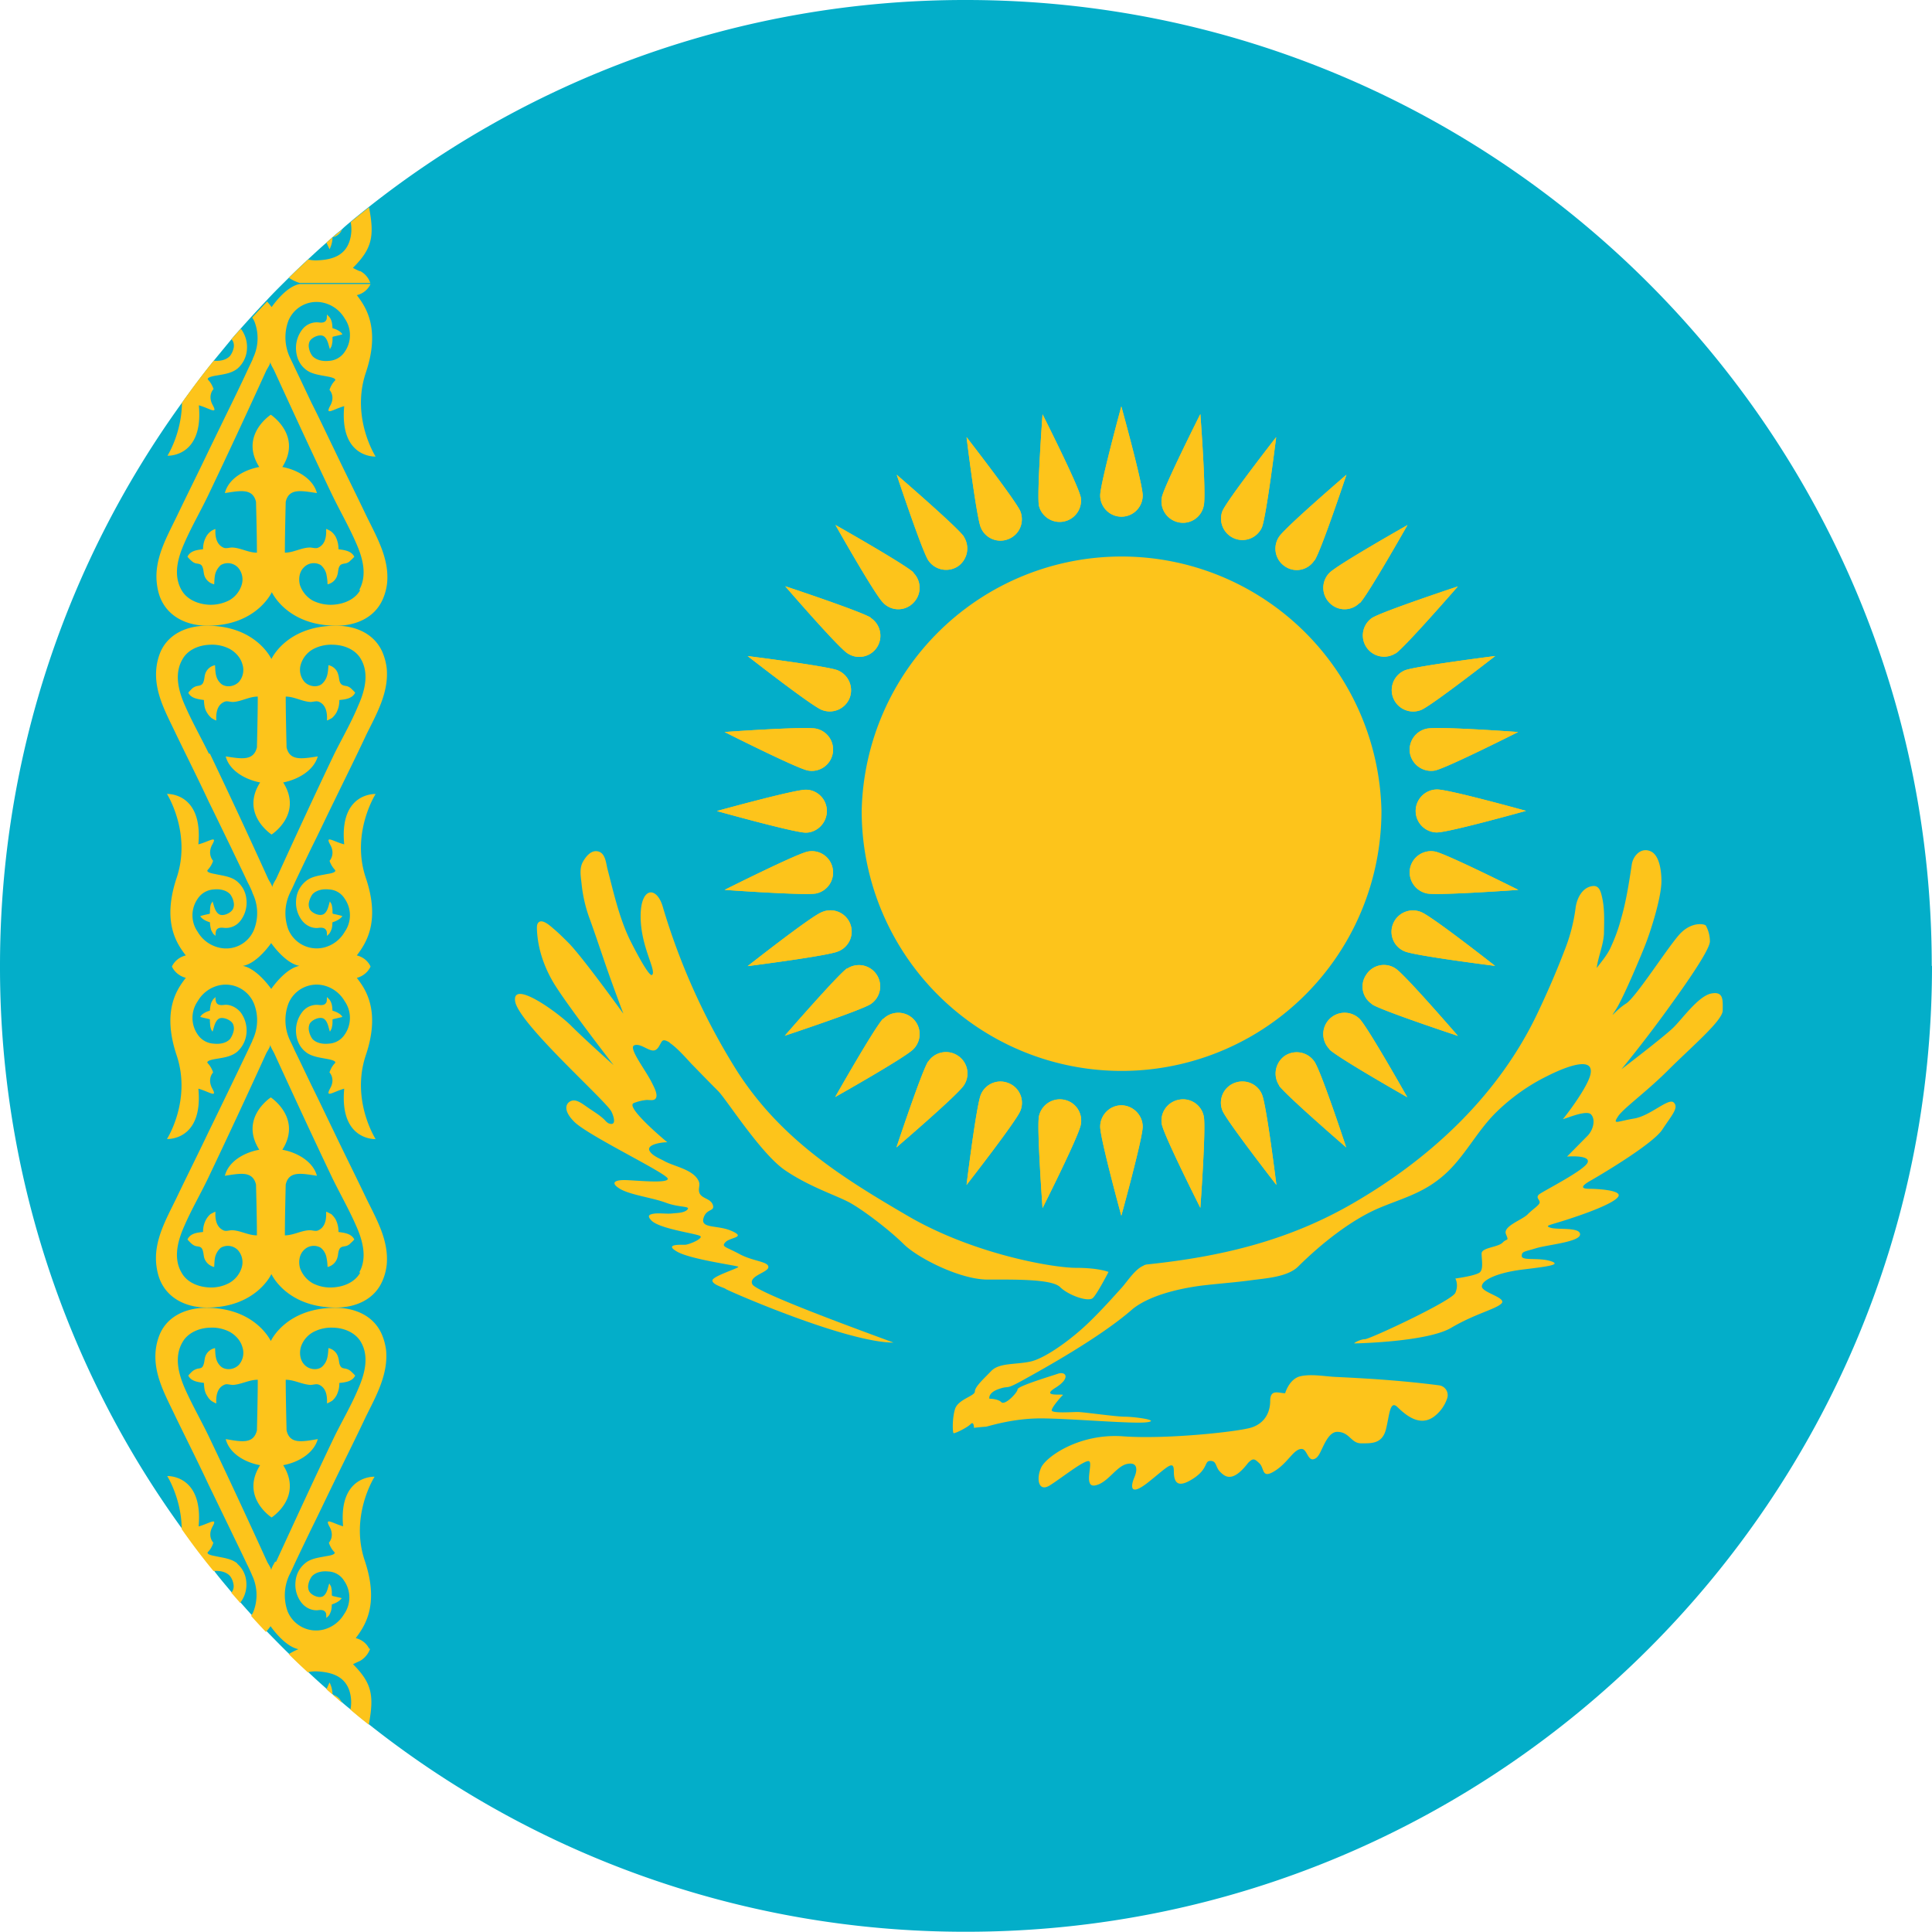 <svg width="32.004" height="32" xmlns="http://www.w3.org/2000/svg"><g fill="none"><path d="M32.004 16c0 8.826-7.178 16-15.997 16a15.895 15.895 0 0 1-10.195-3.679 4.074 4.074 0 0 1-.149-.124c-.053-.042-.099-.085-.152-.13-.031-.029-.067-.057-.099-.09a11.104 11.104 0 0 1-.307-.279 12.306 12.306 0 0 1-.315-.3c-.128-.124-.248-.248-.372-.375a8.596 8.596 0 0 1-.244-.266c-.063-.067-.127-.141-.187-.208l-.149-.17c-.099-.12-.201-.237-.293-.36a9.679 9.679 0 0 1-.528-.694A15.837 15.837 0 0 1 0 16c0-3.48 1.118-6.704 3.014-9.328.17-.237.343-.47.527-.697l.294-.357c.046-.057.095-.11.148-.17a18.228 18.228 0 0 1 .435-.474c.12-.131.244-.251.368-.375.103-.103.212-.205.319-.305.099-.091.201-.187.304-.275.032-.032.067-.06.099-.089 0 0 0-.003.003-.003.046-.043.096-.082.149-.124.046-.046.099-.089.149-.131A15.921 15.921 0 0 1 16.004 0C24.825 0 32 7.181 32 16h.004z" fill="#03AEC9"/><path d="M5.533 18.749c-.124-.255-.244-.51-.372-.768-.092-.191-.184-.386-.276-.573a3.505 3.505 0 0 0-.078-.166c0-.004 0-.007-.003-.007a.782.782 0 0 1-.028-.605.504.504 0 0 1 .59-.305.552.552 0 0 1 .343.259.483.483 0 0 1 0 .555.335.335 0 0 1-.261.149c-.092.01-.205-.004-.273-.078a.335.335 0 0 1-.056-.131.19.19 0 0 1 .01-.117c.032-.067.17-.13.237-.085.068.046.078.163.1.213l.024-.046c.007-.018.01-.04.014-.06.004-.025.004-.047.004-.071 0-.022-.004-.029.018-.032.01-.004.145-.032.145-.036 0-.003-.032-.067-.163-.102-.004-.043-.004-.085-.021-.131a.229.229 0 0 0-.032-.057c-.004-.007-.04-.035-.04-.042 0 .025 0 .05-.003.074-.017.064-.074.067-.134.06a.303.303 0 0 0-.276.124.5.5 0 0 0-.096.354c.011.11.06.223.153.297.095.081.237.096.36.12.022.004.17.029.128.071-.064.064-.089.152-.089.152s.103.103.01.266c-.088.166.054.053.234.003-.08.867.52.835.52.835s-.413-.644-.162-1.39c.25-.743-.01-1.1-.149-1.28.173-.047.227-.188.227-.188s-.054-.142-.227-.184c.138-.188.4-.542.149-1.284-.251-.743.162-1.39.162-1.39s-.604-.032-.52.834c-.18-.046-.322-.159-.233.004.092.162-.01.269-.01.269s.024.08.088.148c.042.046-.103.067-.128.07-.12.026-.261.036-.36.125a.436.436 0 0 0-.153.297.491.491 0 0 0 .096.347c.064.084.17.138.276.123.057-.007.113-.003.134.06.004.025.004.05.004.075 0-.004.035-.032.039-.04a.247.247 0 0 0 .032-.06c.017-.038.017-.08.02-.127.128-.039.164-.102.164-.102 0-.004-.135-.036-.145-.036-.022-.007-.018-.014-.018-.035 0-.021 0-.046-.004-.067a.335.335 0 0 0-.014-.064c-.003-.003-.025-.042-.025-.042-.02.05-.031.162-.099.208-.067.046-.205-.014-.237-.084a.177.177 0 0 1-.01-.114.371.371 0 0 1 .056-.127c.068-.074.18-.092.273-.081a.32.32 0 0 1 .261.152.478.478 0 0 1 0 .552.549.549 0 0 1-.343.258.509.509 0 0 1-.59-.3.781.781 0 0 1 .028-.606l.003-.007c.029-.056.053-.11.078-.166.092-.195.184-.386.276-.577.128-.254.248-.513.372-.764.18-.371.364-.74.537-1.11.17-.344.372-.694.336-1.094a.968.968 0 0 0-.074-.276c-.138-.304-.446-.431-.764-.431-.824 0-1.072.552-1.072.552s-.251-.552-1.068-.552c-.319 0-.633.127-.768.431a.96.96 0 0 0-.07.276c-.04.4.166.747.328 1.093.18.372.365.74.538 1.111.124.251.248.51.372.764.092.195.187.386.275.577.029.053.054.106.078.166v.007a.75.75 0 0 1 .029.605.498.498 0 0 1-.591.3.552.552 0 0 1-.343-.257.477.477 0 0 1 0-.552.341.341 0 0 1 .265-.152c.092-.011.205.007.272.08a.32.32 0 0 1 .057.128.177.177 0 0 1-.01.114c-.032.07-.174.134-.238.084-.067-.046-.081-.159-.102-.208 0 0-.021.039-.025.042a.335.335 0 0 0-.014.064c0 .021-.004.046-.004.067 0 .021.004.028-.014.035-.01 0-.145.032-.145.036 0 0 .028.063.16.102a.517.517 0 0 0 .02.128c.008.02.022.039.032.06.007.007.04.035.04.039 0-.025 0-.05.006-.075.015-.063.075-.067.135-.06a.302.302 0 0 0 .276-.123.491.491 0 0 0 .095-.347.436.436 0 0 0-.152-.297c-.099-.085-.24-.096-.364-.124-.018-.004-.166-.025-.124-.07a.391.391 0 0 0 .088-.15s-.102-.106-.014-.268c.092-.163-.05-.05-.23-.004.078-.866-.52-.835-.52-.835s.41.648.16 1.39c-.248.743.01 1.1.152 1.285-.174.042-.23.184-.23.184s.056.141.23.187c-.142.184-.4.538-.153 1.28.252.747-.159 1.39-.159 1.39s.602.033.52-.834c.18.05.322.163.23-.003-.088-.163.014-.266.014-.266s-.024-.085-.088-.152c-.042-.042.103-.067.124-.07.124-.022.262-.036.364-.121a.467.467 0 0 0 .152-.297.504.504 0 0 0-.095-.354c-.067-.081-.174-.138-.276-.124-.057.007-.12.004-.135-.06-.007-.025-.007-.05-.007-.074 0 .007-.032.035-.039.042-.01.018-.024.04-.031.057a.533.533 0 0 0-.022.13c-.13.036-.159.1-.159.103 0 .004.135.032.145.036.018.003.014.01.014.032 0 .024.004.046.004.07a.252.252 0 0 0 .014.06c0 .008.025.047.025.047.021-.05.035-.167.102-.213.064-.042.206.018.237.085a.186.186 0 0 1 .011.117.387.387 0 0 1-.057.13c-.067.075-.18.09-.272.079a.337.337 0 0 1-.265-.149.483.483 0 0 1 0-.555.548.548 0 0 1 .343-.259.506.506 0 0 1 .59.305.752.752 0 0 1-.028.605v.007l-.078.166a158.06 158.06 0 0 1-.647 1.34c-.177.372-.36.736-.538 1.108-.166.343-.371.693-.329 1.093.011.095.032.19.071.276.138.304.45.435.768.435.817 0 1.068-.555 1.068-.555s.248.555 1.072.555c.318 0 .63-.13.764-.435a.91.91 0 0 0 .074-.276c.036-.4-.166-.746-.336-1.093-.177-.372-.36-.736-.537-1.107zM3.46 12.484c-.128-.262-.273-.517-.393-.79-.106-.236-.187-.526-.046-.77.088-.163.28-.24.463-.244a.632.632 0 0 1 .322.07c.096.053.18.145.209.252a.302.302 0 0 1-.057.293c-.07.074-.198.1-.286.04a.259.259 0 0 1-.092-.146c-.014-.053-.014-.11-.018-.17a.214.214 0 0 0-.166.156c-.01.039-.01.085-.028.127-.018.046-.05.053-.092.06a.188.188 0 0 0-.1.05c-.006.007-.056.057-.056.064.046.095.166.106.258.12.004.078.01.148.053.212.018.032.043.06.071.085.004.004.081.05.081.039-.007-.117.011-.258.138-.308.04-.018.096.007.145.004.138-.01.262-.089.404-.089 0 .304-.014.842-.014.842-.057.23-.262.188-.517.149.064.247.343.389.57.431-.333.524.19.863.19.863s.524-.336.192-.863c.223-.042.502-.184.573-.431-.258.039-.464.081-.517-.149 0 0-.014-.534-.014-.842.138 0 .262.078.403.089.043.003.1-.022.145-.004.124.05.142.195.135.308 0 .01.078-.035.085-.039a.412.412 0 0 0 .07-.085.428.428 0 0 0 .05-.212c.096-.01.212-.021.262-.12 0-.007-.053-.057-.06-.064a.166.166 0 0 0-.1-.05c-.038-.007-.07-.014-.091-.06-.018-.039-.014-.085-.029-.127a.21.21 0 0 0-.162-.156c-.004.057-.007.117-.022.17a.286.286 0 0 1-.092.145c-.084.06-.215.035-.283-.039a.305.305 0 0 1-.06-.293.431.431 0 0 1 .209-.252.64.64 0 0 1 .322-.07c.187.003.378.081.467.244.138.244.056.534-.05.77-.113.273-.261.528-.392.79-.33.69-.648 1.38-.966 2.076-.018.032-.064.1-.064.142 0-.04-.05-.106-.067-.142a111.7 111.7 0 0 0-.966-2.076H3.46zM4.022 16c.24-.039.47-.378.47-.378s.23.336.468.378c-.237.042-.467.382-.467.382s-.23-.336-.47-.382zm1.946 5.08c-.089.163-.28.24-.467.247a.632.632 0 0 1-.322-.07.468.468 0 0 1-.209-.251c-.028-.1-.014-.22.06-.294a.227.227 0 0 1 .283-.043.271.271 0 0 1 .092.146.862.862 0 0 1 .021.173.22.22 0 0 0 .163-.156c.014-.042.01-.085.029-.13.02-.047.053-.05.091-.057a.153.153 0 0 0 .1-.053.481.481 0 0 0 .06-.06c-.05-.1-.167-.11-.262-.124a.437.437 0 0 0-.05-.213.412.412 0 0 0-.07-.084c-.007 0-.085-.046-.085-.036.007.113-.01.255-.135.308-.042.018-.099-.007-.145-.004-.141.008-.265.085-.403.085 0-.304.014-.842.014-.842.053-.23.258-.184.517-.145-.068-.25-.35-.392-.573-.431.332-.524-.191-.867-.191-.867s-.524.34-.191.867c-.227.039-.506.18-.57.431.255-.039.46-.085.516.145 0 0 .015.535.015.842-.142 0-.266-.077-.404-.085-.046-.003-.102.022-.145.004-.127-.053-.145-.195-.138-.308 0-.01-.078.036-.081.036a.325.325 0 0 0-.07.084.403.403 0 0 0-.054.213c-.092.01-.212.02-.258.124 0 .003.05.056.057.06.028.028.063.05.099.053.042.007.074.01.092.056.017.043.017.085.028.131a.225.225 0 0 0 .166.156c.004-.057.004-.12.018-.173a.301.301 0 0 1 .092-.146.232.232 0 0 1 .286.043.302.302 0 0 1 .057.294.44.44 0 0 1-.209.25.632.632 0 0 1-.322.071c-.184-.007-.375-.084-.463-.247-.142-.24-.06-.534.046-.771.117-.27.265-.524.393-.79.328-.689.65-1.379.965-2.072.018-.036.067-.103.067-.145 0 .039.046.106.064.145.318.693.637 1.383.966 2.073.13.265.276.52.393.789.106.237.187.53.049.77h.018z" fill="#FDC41B"/><path d="M6.07 8.547c-.177-.372-.36-.736-.537-1.108-.124-.254-.244-.513-.372-.764-.092-.194-.184-.389-.276-.58a6.506 6.506 0 0 0-.078-.163l-.003-.007a.79.79 0 0 1-.028-.608.503.503 0 0 1 .59-.3.552.552 0 0 1 .343.257.483.483 0 0 1 0 .556.335.335 0 0 1-.261.148c-.092.01-.205-.007-.273-.081a.3.3 0 0 1-.056-.127.177.177 0 0 1 .01-.114c.032-.067.17-.13.237-.084.068.049.078.162.1.212l.024-.046c.007-.018.01-.04.014-.06.004-.025.004-.046.004-.071 0-.021-.004-.028.018-.032.01-.003.145-.032.145-.039 0 0-.032-.064-.163-.099-.004-.042-.004-.088-.021-.13a.18.18 0 0 0-.032-.057c-.004-.007-.04-.036-.04-.043 0 .025 0 .05-.003.074-.017.064-.074.068-.134.06a.303.303 0 0 0-.276.124.5.5 0 0 0-.096.354c.011.113.06.223.153.297.095.082.237.096.36.12.022.004.17.029.128.071-.064.064-.089.152-.089.152s.103.103.01.266c-.088.166.054.053.234.003-.08.867.52.835.52.835s-.413-.644-.162-1.39c.25-.743-.01-1.1-.149-1.284a.332.332 0 0 0 .227-.184H4.967c-.237.039-.467.382-.467.382s-.029-.039-.075-.092c-.081.085-.166.177-.247.265a.452.452 0 0 1 .039.071.76.76 0 0 1-.029.608v.007c-.024.054-.05.107-.077.163-.089.195-.184.39-.276.58-.124.252-.248.51-.372.764-.177.372-.36.736-.538 1.108-.166.343-.37.697-.328 1.093.01.095.031.19.07.276.138.304.45.435.768.435.817 0 1.068-.556 1.068-.556s.248.556 1.072.556c.318 0 .63-.131.764-.435a.91.91 0 0 0 .074-.276c.036-.396-.166-.747-.336-1.093l-.007-.014zm-.102 1.227c-.089.16-.28.237-.467.244a.67.67 0 0 1-.322-.07.468.468 0 0 1-.209-.252c-.028-.099-.014-.22.06-.293a.227.227 0 0 1 .283-.043.285.285 0 0 1 .092.145.93.93 0 0 1 .021.174.214.214 0 0 0 .163-.156c.014-.043.01-.089.029-.131.02-.046.053-.05.091-.057a.153.153 0 0 0 .1-.053.482.482 0 0 0 .06-.06c-.05-.099-.167-.11-.262-.124a.446.446 0 0 0-.05-.212.317.317 0 0 0-.07-.081c-.007-.007-.085-.05-.085-.04.007.114-.01.256-.135.309-.042.017-.099-.007-.145-.004-.141.007-.265.085-.403.085 0-.304.014-.842.014-.842.053-.23.258-.184.517-.145-.068-.251-.35-.393-.573-.432.332-.523-.191-.866-.191-.866s-.524.34-.191.866c-.227.04-.506.18-.57.432.255-.039.46-.085.516.145 0 0 .015.534.015.842-.142 0-.266-.078-.404-.085-.046-.003-.102.021-.145.004-.127-.053-.145-.195-.138-.308 0-.01-.078.032-.081.039a.262.262 0 0 0-.07.081.412.412 0 0 0-.054.212c-.092.011-.212.022-.258.124 0 .004.05.057.057.06.028.029.063.05.099.053.042.007.074.011.092.057.017.039.017.085.028.13a.22.22 0 0 0 .166.157c.004-.057.004-.114.018-.174a.318.318 0 0 1 .092-.145.232.232 0 0 1 .286.043.3.3 0 0 1 .057.293.44.44 0 0 1-.209.251.67.67 0 0 1-.322.071c-.184-.007-.375-.085-.463-.244-.142-.248-.06-.534.046-.775.117-.269.265-.523.393-.789.328-.686.65-1.38.965-2.072.018-.036.067-.103.067-.146 0 .04.046.107.064.146.318.693.637 1.386.966 2.072.13.266.276.52.393.79.106.24.187.526.049.774h.018zm-1.981-4.32s0-.003-.004-.003c-.05.057-.099.11-.148.17.01.01.017.021.024.032a.177.177 0 0 1 .011.113.344.344 0 0 1-.057.127c-.067.075-.176.092-.272.082-.184.226-.36.46-.527.697-.004.506-.24.877-.24.877s.6.032.52-.835c.18.05.321.163.23-.003-.09-.163.013-.266.013-.266s-.024-.085-.088-.152c-.042-.042.103-.067.124-.07.124-.022.262-.036.364-.12a.459.459 0 0 0 .152-.298.505.505 0 0 0-.095-.354l-.007.004zm1.705 19.832c-.18-.05-.322-.16-.234.003.092.163-.01.266-.01.266s.024.088.088.152c.043.046-.102.067-.127.07-.12.025-.262.036-.361.124a.435.435 0 0 0-.152.294.486.486 0 0 0 .095.35c.064.085.17.138.276.128.057-.007.113-.007.135.056.003.025.003.05.003.074 0-.003.036-.031.04-.038a.197.197 0 0 0 .031-.06c.018-.04.018-.085.021-.128.128-.039.163-.103.163-.103 0-.003-.134-.031-.145-.035-.021-.007-.018-.014-.018-.035 0-.021 0-.046-.003-.067-.004-.022-.007-.046-.014-.064-.004-.004-.025-.043-.025-.043-.021.05-.032.163-.1.21-.066.045-.204-.015-.236-.086a.177.177 0 0 1-.01-.113.344.344 0 0 1 .056-.127c.067-.075.18-.092.272-.082a.32.32 0 0 1 .262.152.483.483 0 0 1 0 .556.556.556 0 0 1-.343.255.509.509 0 0 1-.591-.301.79.79 0 0 1 .032-.612c.028-.053.053-.11.078-.166.092-.195.184-.386.276-.577.127-.255.247-.51.371-.764.18-.372.364-.736.538-1.107.17-.343.371-.697.336-1.097a.968.968 0 0 0-.075-.276c-.137-.304-.445-.431-.764-.431-.824 0-1.071.551-1.071.551s-.252-.551-1.069-.551c-.318 0-.633.127-.767.431a.96.96 0 0 0-.071.276c-.04.4.166.75.329 1.097.18.371.364.735.538 1.107l.37.764c.093.195.188.386.277.577.028.053.053.11.078.166v.003a.76.76 0 0 1 .028.609c-.01.025-.025.05-.039.074.078.089.163.18.244.265a.842.842 0 0 0 .078-.095s.23.34.467.382h1.17s-.052-.142-.226-.184c.138-.187.4-.538.149-1.284-.251-.743.163-1.39.163-1.39s-.605-.029-.52.835l.007-.011zm-1.136.584c-.017.035-.063.102-.063.145 0-.04-.05-.107-.068-.145-.314-.69-.636-1.384-.965-2.073-.128-.266-.273-.517-.393-.786-.106-.24-.187-.53-.046-.774.088-.16.28-.241.463-.244a.632.632 0 0 1 .322.07c.096.053.18.145.209.251a.302.302 0 0 1-.057.294c-.07.074-.198.099-.286.039a.259.259 0 0 1-.092-.145c-.014-.053-.014-.11-.018-.17a.213.213 0 0 0-.166.156c-.01.042-.01.085-.028.127-.018.05-.05.05-.092.057a.226.226 0 0 0-.1.053c-.006.007-.056.056-.056.063.046.096.166.107.258.12.004.079.01.15.053.213a.274.274 0 0 0 .071.085c.004.003.081.05.081.039-.007-.113.011-.258.138-.308.04-.018.096.007.145.004.138-.011.262-.085.404-.085 0 .3-.014.838-.014.838-.057.234-.262.188-.517.145.064.251.343.393.57.432-.333.527.19.866.19.866s.524-.336.192-.866c.223-.04.502-.18.573-.432-.258.043-.464.089-.517-.145 0 0-.014-.534-.014-.838.138 0 .262.074.403.085.043.003.1-.022.145-.004.124.05.142.195.135.308 0 .01.078-.036.085-.04a.333.333 0 0 0 .07-.084.427.427 0 0 0 .05-.212c.096-.01.212-.022.262-.12 0-.008-.053-.057-.06-.064a.193.193 0 0 0-.1-.053c-.038-.007-.07-.007-.091-.057-.018-.039-.014-.081-.029-.127a.21.21 0 0 0-.162-.156c-.004.057-.007.113-.022.17a.285.285 0 0 1-.092.145c-.084.06-.215.035-.283-.039-.074-.074-.088-.195-.06-.294a.432.432 0 0 1 .209-.25.64.64 0 0 1 .322-.071c.187.003.378.084.467.244.138.244.056.534-.05.774-.113.27-.261.52-.392.786-.33.69-.648 1.383-.966 2.073h-.018zm-.622.031c-.1-.084-.24-.095-.365-.123-.017-.004-.166-.025-.123-.071.063-.06.088-.152.088-.152s-.103-.103-.014-.266c.092-.162-.05-.053-.23-.003.078-.863-.52-.835-.52-.835s.237.375.24.88c.167.238.34.468.527.694.092-.01.206.007.273.082a.3.3 0 0 1 .056.127.177.177 0 0 1-.01.113.128.128 0 0 1-.025.036l.149.17c0-.004.003-.004.003-.008a.49.49 0 0 0 .096-.35.435.435 0 0 0-.152-.294h.007z" fill="#FDC41B"/><path d="m5.458 27.872-.05.11c.033.031.068.06.1.088a.455.455 0 0 0-.05-.202v.004zm.053.201c.05.043.096.085.152.131a.223.223 0 0 0-.152-.13zm.336-.505s.103-.05.114-.053a.38.38 0 0 0 .17-.202H4.96s-.075.025-.177.088c.102.103.212.205.314.3a.594.594 0 0 1 .174-.013c.28.018.442.113.513.308a.628.628 0 0 1 .021.325c.1.085.202.17.304.248.089-.478.057-.683-.265-1.005l.003.004zM5.96 4.493s-.113-.05-.113-.057c.319-.318.358-.524.266-1.001-.1.078-.205.163-.304.244a.63.63 0 0 1-.022.325c-.07.199-.233.294-.513.308a.552.552 0 0 1-.17-.014c-.106.1-.215.202-.318.304a.71.71 0 0 0 .177.085h1.171a.347.347 0 0 0-.17-.198l-.003.004zm-.445-.563a.217.217 0 0 0 .149-.124c-.05.04-.1.078-.15.124zm-.106.092.05.106s.049-.085.049-.198c-.032.028-.067.057-.1.089v.003zm17.475 9.41a4.306 4.306 0 0 1-4.305 4.308 4.306 4.306 0 0 1-4.305-4.308 4.306 4.306 0 0 1 8.61 0zm-3.955-5.225a.352.352 0 0 1-.704 0c0-.191.35-1.475.35-1.475s.354 1.277.354 1.475z" fill="#FDC41B"/><path d="M18.929 8.207a.352.352 0 0 1-.704 0c0-.191.35-1.475.35-1.475s.354 1.277.354 1.475zm-1.026.028a.354.354 0 0 1-.693.142c-.036-.195.06-1.514.06-1.514s.598 1.185.633 1.376v-.004z" fill="#FDC41B"/><path d="M17.903 8.235a.354.354 0 0 1-.693.142c-.036-.195.06-1.514.06-1.514s.598 1.185.633 1.376v-.004zm-1.001.234c.07.18-.01.385-.195.46a.351.351 0 0 1-.46-.191c-.074-.18-.236-1.497-.236-1.497s.813 1.047.891 1.228z" fill="#FDC41B"/><path d="M16.902 8.469c.07.18-.01.385-.195.46a.351.351 0 0 1-.46-.191c-.074-.18-.236-1.497-.236-1.497s.813 1.047.891 1.228zm-.937.421a.36.36 0 0 1-.096.491.357.357 0 0 1-.492-.099c-.106-.162-.523-1.418-.523-1.418s1.005.866 1.114 1.026h-.003z" fill="#FDC41B"/><path d="M15.965 8.89a.36.36 0 0 1-.096.491.357.357 0 0 1-.492-.099c-.106-.162-.523-1.418-.523-1.418s1.005.866 1.114 1.026h-.003zm-.835.598a.352.352 0 0 1 0 .498.346.346 0 0 1-.499 0c-.142-.138-.792-1.29-.792-1.29s1.156.654 1.294.788l-.003.004z" fill="#FDC41B"/><path d="M15.13 9.488a.352.352 0 0 1 0 .498.346.346 0 0 1-.499 0c-.142-.138-.792-1.29-.792-1.29s1.156.654 1.294.788l-.003.004zm-.704.749a.353.353 0 0 1 .099.489.35.35 0 0 1-.488.095c-.163-.106-1.03-1.11-1.03-1.11s1.26.417 1.422.523l-.003.003z" fill="#FDC41B"/><path d="M14.426 10.237a.353.353 0 0 1 .099.489.35.35 0 0 1-.488.095c-.163-.106-1.03-1.11-1.03-1.11s1.26.417 1.422.523l-.003.003zm-.549.867a.357.357 0 0 1 .195.464.355.355 0 0 1-.463.19c-.18-.074-1.224-.89-1.224-.89s1.316.165 1.492.236z" fill="#FDC41B"/><path d="M13.877 11.104a.357.357 0 0 1 .195.464.355.355 0 0 1-.463.19c-.18-.074-1.224-.89-1.224-.89s1.316.165 1.492.236zm-.36.966a.353.353 0 0 1 .276.417.352.352 0 0 1-.414.276c-.191-.039-1.376-.637-1.376-.637s1.323-.095 1.514-.056z" fill="#FDC41B"/><path d="M13.517 12.07a.353.353 0 0 1 .276.417.352.352 0 0 1-.414.276c-.191-.039-1.376-.637-1.376-.637s1.323-.095 1.514-.056zm-.17 1.012c.194 0 .35.159.35.353 0 .195-.16.358-.35.358-.191 0-1.472-.358-1.472-.358s1.277-.353 1.472-.353z" fill="#FDC41B"/><path d="M13.347 13.082c.194 0 .35.159.35.353 0 .195-.16.358-.35.358-.191 0-1.472-.358-1.472-.358s1.277-.353 1.472-.353zm.032 1.025a.35.35 0 0 1 .414.276.354.354 0 0 1-.276.418c-.191.035-1.514-.06-1.514-.06s1.185-.595 1.376-.634z" fill="#FDC41B"/><path d="M13.379 14.107a.35.35 0 0 1 .414.276.354.354 0 0 1-.276.418c-.191.035-1.514-.06-1.514-.06s1.185-.595 1.376-.634zm.23 1.005a.352.352 0 1 1 .269.65c-.18.075-1.493.242-1.493.242s1.043-.821 1.224-.892z" fill="#FDC41B"/><path d="M13.609 15.112a.352.352 0 1 1 .269.65c-.18.075-1.493.242-1.493.242s1.043-.821 1.224-.892zm.424.934a.352.352 0 0 1 .39.587c-.163.106-1.423.524-1.423.524s.87-1.001 1.03-1.115l.003.004z" fill="#FDC41B"/><path d="M14.033 16.046a.352.352 0 0 1 .39.587c-.163.106-1.423.524-1.423.524s.87-1.001 1.03-1.115l.003.004zm.598.834a.352.352 0 1 1 .499.5c-.138.141-1.295.792-1.295.792s.654-1.153.792-1.295l.004.004z" fill="#FDC41B"/><path d="M14.631 16.88a.352.352 0 1 1 .499.5c-.138.141-1.295.792-1.295.792s.654-1.153.792-1.295l.004.004zm.746.705a.353.353 0 0 1 .492-.096.352.352 0 0 1 .096.492c-.107.163-1.115 1.026-1.115 1.026s.418-1.26.524-1.422h.003z" fill="#FDC41B"/><path d="M15.377 17.585a.353.353 0 0 1 .492-.096.352.352 0 0 1 .096.492c-.107.163-1.115 1.026-1.115 1.026s.418-1.26.524-1.422h.003zm.871.548a.351.351 0 0 1 .46-.19.35.35 0 0 1 .194.459c-.074.18-.891 1.227-.891 1.227s.162-1.319.237-1.496z" fill="#FDC41B"/><path d="M16.248 18.133a.351.351 0 0 1 .46-.19.35.35 0 0 1 .194.459c-.074.18-.891 1.227-.891 1.227s.162-1.319.237-1.496zm.962.361a.354.354 0 0 1 .417-.276.35.35 0 0 1 .276.414c-.035.194-.633 1.38-.633 1.38s-.096-1.327-.06-1.515v-.003z" fill="#FDC41B"/><path d="M17.21 18.494a.354.354 0 0 1 .417-.276.35.35 0 0 1 .276.414c-.035.194-.633 1.38-.633 1.38s-.096-1.327-.06-1.515v-.003zm1.015.17c0-.195.16-.354.35-.354.191 0 .354.16.354.354 0 .194-.354 1.475-.354 1.475s-.35-1.277-.35-1.475z" fill="#FDC41B"/><path d="M18.225 18.664c0-.195.16-.354.35-.354.191 0 .354.16.354.354 0 .194-.354 1.475-.354 1.475s-.35-1.277-.35-1.475zm1.022-.032a.351.351 0 0 1 .28-.414.349.349 0 0 1 .414.276c.039.19-.057 1.514-.057 1.514s-.598-1.185-.637-1.38v.004z" fill="#FDC41B"/><path d="M19.247 18.632a.351.351 0 0 1 .28-.414.349.349 0 0 1 .414.276c.039.19-.057 1.514-.057 1.514s-.598-1.185-.637-1.38v.004zm1.005-.23a.35.35 0 0 1 .191-.46c.184-.074.39.01.463.191.075.18.238 1.496.238 1.496s-.814-1.047-.892-1.227z" fill="#FDC41B"/><path d="M20.252 18.402a.35.35 0 0 1 .191-.46c.184-.074.39.01.463.191.075.18.238 1.496.238 1.496s-.814-1.047-.892-1.227zm.938-.421a.359.359 0 0 1 .095-.492.356.356 0 0 1 .488.096c.113.163.527 1.422.527 1.422s-1.004-.867-1.114-1.026h.003z" fill="#FDC41B"/><path d="M21.19 17.981a.359.359 0 0 1 .095-.492.356.356 0 0 1 .488.096c.113.163.527 1.422.527 1.422s-1.004-.867-1.114-1.026h.003zm.834-.601a.352.352 0 1 1 .5-.5c.137.142.788 1.296.788 1.296s-1.153-.655-1.291-.793l.003-.003z" fill="#FDC41B"/><path d="M22.024 17.38a.352.352 0 1 1 .5-.5c.137.142.788 1.296.788 1.296s-1.153-.655-1.291-.793l.003-.003zm.704-.747a.346.346 0 0 1-.095-.488.346.346 0 0 1 .488-.099c.163.11 1.03 1.114 1.03 1.114s-1.26-.417-1.423-.523v-.004z" fill="#FDC41B"/><path d="M22.728 16.633a.346.346 0 0 1-.095-.488.346.346 0 0 1 .488-.099c.163.11 1.03 1.114 1.03 1.114s-1.26-.417-1.423-.523v-.004zm.542-.873a.35.35 0 0 1-.192-.46.354.354 0 0 1 .464-.191c.18.07 1.224.891 1.224.891s-1.32-.166-1.496-.24z" fill="#FDC41B"/><path d="M23.27 15.76a.35.35 0 0 1-.192-.46.354.354 0 0 1 .464-.191c.18.07 1.224.891 1.224.891s-1.32-.166-1.496-.24zm.367-.96a.357.357 0 0 1-.279-.417.354.354 0 0 1 .417-.276c.191.04 1.376.634 1.376.634s-1.323.095-1.51.06h-.004z" fill="#FDC41B"/><path d="M23.637 14.8a.357.357 0 0 1-.279-.417.354.354 0 0 1 .417-.276c.191.04 1.376.634 1.376.634s-1.323.095-1.51.06h-.004zm.17-1.01a.356.356 0 1 1 0-.712c.198 0 1.472.354 1.472.354s-1.277.357-1.472.357z" fill="#FDC41B"/><path d="M23.807 13.79a.356.356 0 1 1 0-.712c.198 0 1.472.354 1.472.354s-1.277.357-1.472.357zm-.032-1.027a.357.357 0 0 1-.417-.276.355.355 0 0 1 .28-.417c.19-.04 1.51.056 1.51.056s-1.185.598-1.376.637h.003z" fill="#FDC41B"/><path d="M23.775 12.763a.357.357 0 0 1-.417-.276.355.355 0 0 1 .28-.417c.19-.04 1.51.056 1.51.056s-1.185.598-1.376.637h.003zm-.23-1.004a.354.354 0 1 1-.272-.655c.18-.07 1.496-.237 1.496-.237s-1.043.814-1.224.892z" fill="#FDC41B"/><path d="M23.545 11.759a.354.354 0 1 1-.272-.655c.18-.07 1.496-.237 1.496-.237s-1.043.814-1.224.892zm-.425-.938a.352.352 0 0 1-.393-.584c.164-.106 1.423-.523 1.423-.523s-.87 1.001-1.03 1.11v-.003z" fill="#FDC41B"/><path d="M23.12 10.821a.352.352 0 0 1-.393-.584c.164-.106 1.423-.523 1.423-.523s-.87 1.001-1.03 1.11v-.003zm-.597-.835a.346.346 0 0 1-.499 0 .352.352 0 0 1 0-.498c.138-.138 1.291-.79 1.291-.79s-.654 1.154-.788 1.292l-.004-.004z" fill="#FDC41B"/><path d="M22.523 9.986a.346.346 0 0 1-.499 0 .352.352 0 0 1 0-.498c.138-.138 1.291-.79 1.291-.79s-.654 1.154-.788 1.292l-.004-.004zm-.75-.704a.346.346 0 0 1-.488.1.353.353 0 0 1-.096-.492c.11-.163 1.115-1.026 1.115-1.026s-.418 1.256-.527 1.418h-.004z" fill="#FDC41B"/><path d="M21.773 9.282a.346.346 0 0 1-.488.1.353.353 0 0 1-.096-.492c.11-.163 1.115-1.026 1.115-1.026s-.418 1.256-.527 1.418h-.004zm-.87-.544a.354.354 0 0 1-.654-.27c.074-.18.891-1.227.891-1.227s-.163 1.32-.237 1.497z" fill="#FDC41B"/><path d="M20.903 8.738a.354.354 0 0 1-.654-.27c.074-.18.891-1.227.891-1.227s-.163 1.32-.237 1.497zm-.963-.361a.349.349 0 0 1-.413.276.355.355 0 0 1-.28-.418c.04-.19.637-1.376.637-1.376s.1 1.323.057 1.514v.004z" fill="#FDC41B"/><path d="M19.94 8.377a.349.349 0 0 1-.413.276.355.355 0 0 1-.28-.418c.04-.19.637-1.376.637-1.376s.1 1.323.057 1.514v.004zm-1 12.59c-.142.06-.27.268-.365.371-.162.18-.322.357-.495.527-.308.308-.764.637-1.012.69-.25.053-.51.018-.644.152-.13.135-.275.265-.275.343 0 .078-.28.128-.33.294-.049.17-.038.382-.024.396.014.014.237-.095.286-.152.053-.05.053.064.053.064s.163-.018.195-.018c.028 0 .428-.138.91-.138.48 0 1.527.095 1.76.064.234-.032-.208-.092-.364-.092-.155 0-.686-.078-.785-.078-.099 0-.428.025-.428-.028 0-.05.152-.223.184-.252.028-.028-.382.04-.124-.12.262-.163.174-.28.04-.233-.135.046-.666.205-.666.258 0 .053-.209.272-.269.212-.056-.057-.198-.057-.198-.057s-.028-.099.16-.162c.187-.064.084.028.403-.149.31-.173 1.277-.704 1.814-1.178.283-.223.75-.332 1.118-.382.28-.035.563-.053.846-.092.237-.032.608-.053.781-.233.361-.358.853-.754 1.316-.955.358-.153.687-.234 1.001-.478.407-.308.605-.775.966-1.125.244-.237.527-.439.835-.59.106-.054.792-.397.718-.032-.046.219-.417.7-.453.739-.035.035.375-.16.46-.074.082.084.04.261-.06.36l-.336.34s.379-.032.343.092c-.032.127-.757.488-.81.538-.053.053.014.081.014.127s-.106.106-.201.202c-.092.092-.41.194-.358.325.053.13.018.064-.056.142-.075.077-.347.08-.347.18 0 .099.032.248-.025.308-.06.06-.41.106-.41.106s.06.102 0 .237c-.057.134-1.419.768-1.497.768-.077 0-.201.07-.173.07.025 0 1.203-.024 1.6-.258.395-.233.738-.308.834-.403.096-.096-.325-.18-.325-.283 0-.103.247-.227.679-.28.435-.053.647-.081.456-.141-.194-.06-.474 0-.474-.082 0-.081.046-.07.251-.134.209-.057.715-.103.715-.226 0-.124-.382-.071-.492-.11-.113-.039.004-.039.386-.17.382-.127.746-.28.746-.368 0-.088-.375-.106-.485-.106-.11 0-.18-.025.029-.141.208-.12 1.022-.605 1.178-.839.152-.233.28-.364.19-.449-.084-.085-.385.22-.657.265-.273.046-.357.106-.273-.024.078-.135.46-.4.839-.779.382-.382.902-.82.902-.987 0-.166.021-.325-.195-.28-.212.047-.474.418-.619.56-.145.145-.863.693-.863.693s.396-.477.828-1.082c.435-.602.637-.938.637-1.037a.55.55 0 0 0-.068-.262c-.028-.028-.226-.063-.414.124-.187.188-.732 1.054-.905 1.168-.177.11-.294.29-.177.11.124-.181.467-1.005.506-1.115.042-.103.255-.718.255-1.026 0-.141-.025-.417-.174-.488-.166-.078-.3.078-.318.223-.046.3-.092.605-.177.895a2.79 2.79 0 0 1-.16.446c-.056.137-.155.25-.243.367.024-.19.11-.375.12-.57.003-.204.014-.417-.035-.618-.018-.078-.046-.177-.142-.17-.184.014-.276.212-.294.371a2.914 2.914 0 0 1-.187.708c-.13.34-.276.676-.432 1.005-.643 1.369-1.772 2.423-3.07 3.173-1.068.619-2.186.884-3.403 1.011a.165.165 0 0 0-.057.015l-.01.007z" fill="#FDC41B"/><path d="M21.288 23.079c-.106 0-.247-.075-.247.127s-.1.371-.304.439c-.205.07-1.412.201-2.133.148-.718-.053-1.267.333-1.355.513-.085.18-.053.42.141.3.195-.123.545-.403.64-.403.096 0-.095.436.107.404.208-.036.346-.308.523-.354.177-.042.191.078.131.22-.06.14-.085.328.226.084.312-.247.428-.389.428-.187 0 .201.071.286.326.12.251-.166.173-.29.28-.29.106 0 .08.099.159.18.077.075.201.198.466-.148.085-.085.107-.067.192.014.08.085.031.258.25.12.22-.138.312-.364.443-.364.102 0 .102.25.244.148.018-.014.032-.035.046-.056.064-.106.145-.375.3-.375.206 0 .227.19.397.19s.347.011.41-.23c.06-.24.064-.498.195-.367.17.166.385.315.605.152a.628.628 0 0 0 .216-.304.164.164 0 0 0-.139-.212c-.35-.046-.707-.078-1.064-.103a36.471 36.471 0 0 0-.626-.035c-.188-.007-.41-.053-.595-.014-.194.038-.262.286-.262.286v-.003zM11.086 17.27c.149.095.35.34.39.375.141.145.275.283.42.428.135.134.708 1.04 1.108 1.312.4.273.842.414 1.061.531.22.117.665.456.902.69.233.233.938.59 1.39.59.453 0 1.065-.01 1.203.124.135.135.47.255.545.18.074-.073.258-.43.258-.43s-.16-.068-.538-.068-1.69-.223-2.78-.856c-1.093-.637-2.101-1.266-2.83-2.395a10.985 10.985 0 0 1-1.231-2.713c-.096-.361-.372-.361-.372.141 0 .503.266.895.191.97-.053.056-.371-.58-.392-.63-.163-.357-.251-.75-.35-1.132-.022-.088-.032-.244-.142-.28-.12-.038-.209.075-.262.167-.06.106-.039.23-.024.357.02.205.067.41.141.605.074.205.142.407.212.612.106.315.223.63.34.944 0 0-.683-.948-.913-1.178-.078-.077-.159-.159-.244-.23-.05-.042-.209-.194-.265-.08-.01.024-.01.049-.01.077.01.329.12.644.29.923.25.4.98 1.34.98 1.34s-.471-.42-.701-.65c-.23-.23-.98-.768-.93-.41.049.36 1.475 1.623 1.591 1.822.025.042.106.244-.024.208-.032-.007-.057-.032-.078-.056-.075-.078-.188-.145-.276-.206-.064-.042-.16-.123-.24-.123-.096 0-.227.12.006.353.234.234 1.55.86 1.55.945 0 .085-.566.021-.722.021-.156 0-.237.046-.064.149.174.099.524.141.754.226.226.085.42.05.354.117-.053.053-.17.053-.237.06-.107.014-.245-.014-.344.01-.077.018-.063.054-.01.11.145.142.768.216.81.258.042.043-.195.142-.258.142-.068 0-.347-.014-.135.11.212.13.998.233 1.02.254.017.022-.429.156-.429.227 0 .074.202.12.22.141.02.021 1.994.888 2.78.888-.439-.163-2.275-.828-2.338-.966-.068-.141.265-.194.265-.286 0-.092-.248-.092-.474-.212-.227-.124-.315-.12-.234-.202.082-.081.34-.074.107-.18-.234-.107-.52-.036-.475-.21.046-.172.195-.109.156-.226-.039-.11-.187-.099-.223-.201-.025-.074.025-.131-.018-.205-.095-.18-.389-.227-.555-.315-.07-.04-.194-.085-.244-.16-.088-.12.209-.159.287-.155-.071-.057-.715-.601-.552-.651a.745.745 0 0 1 .212-.05c.064 0 .152.025.16-.067.003-.067-.047-.159-.075-.215-.106-.216-.396-.58-.294-.623.12-.046.276.145.368.067.043-.032.06-.092.092-.134.025-.032.07-.014.135.025l-.015-.004z" fill="#FDC41B"/></g></svg>